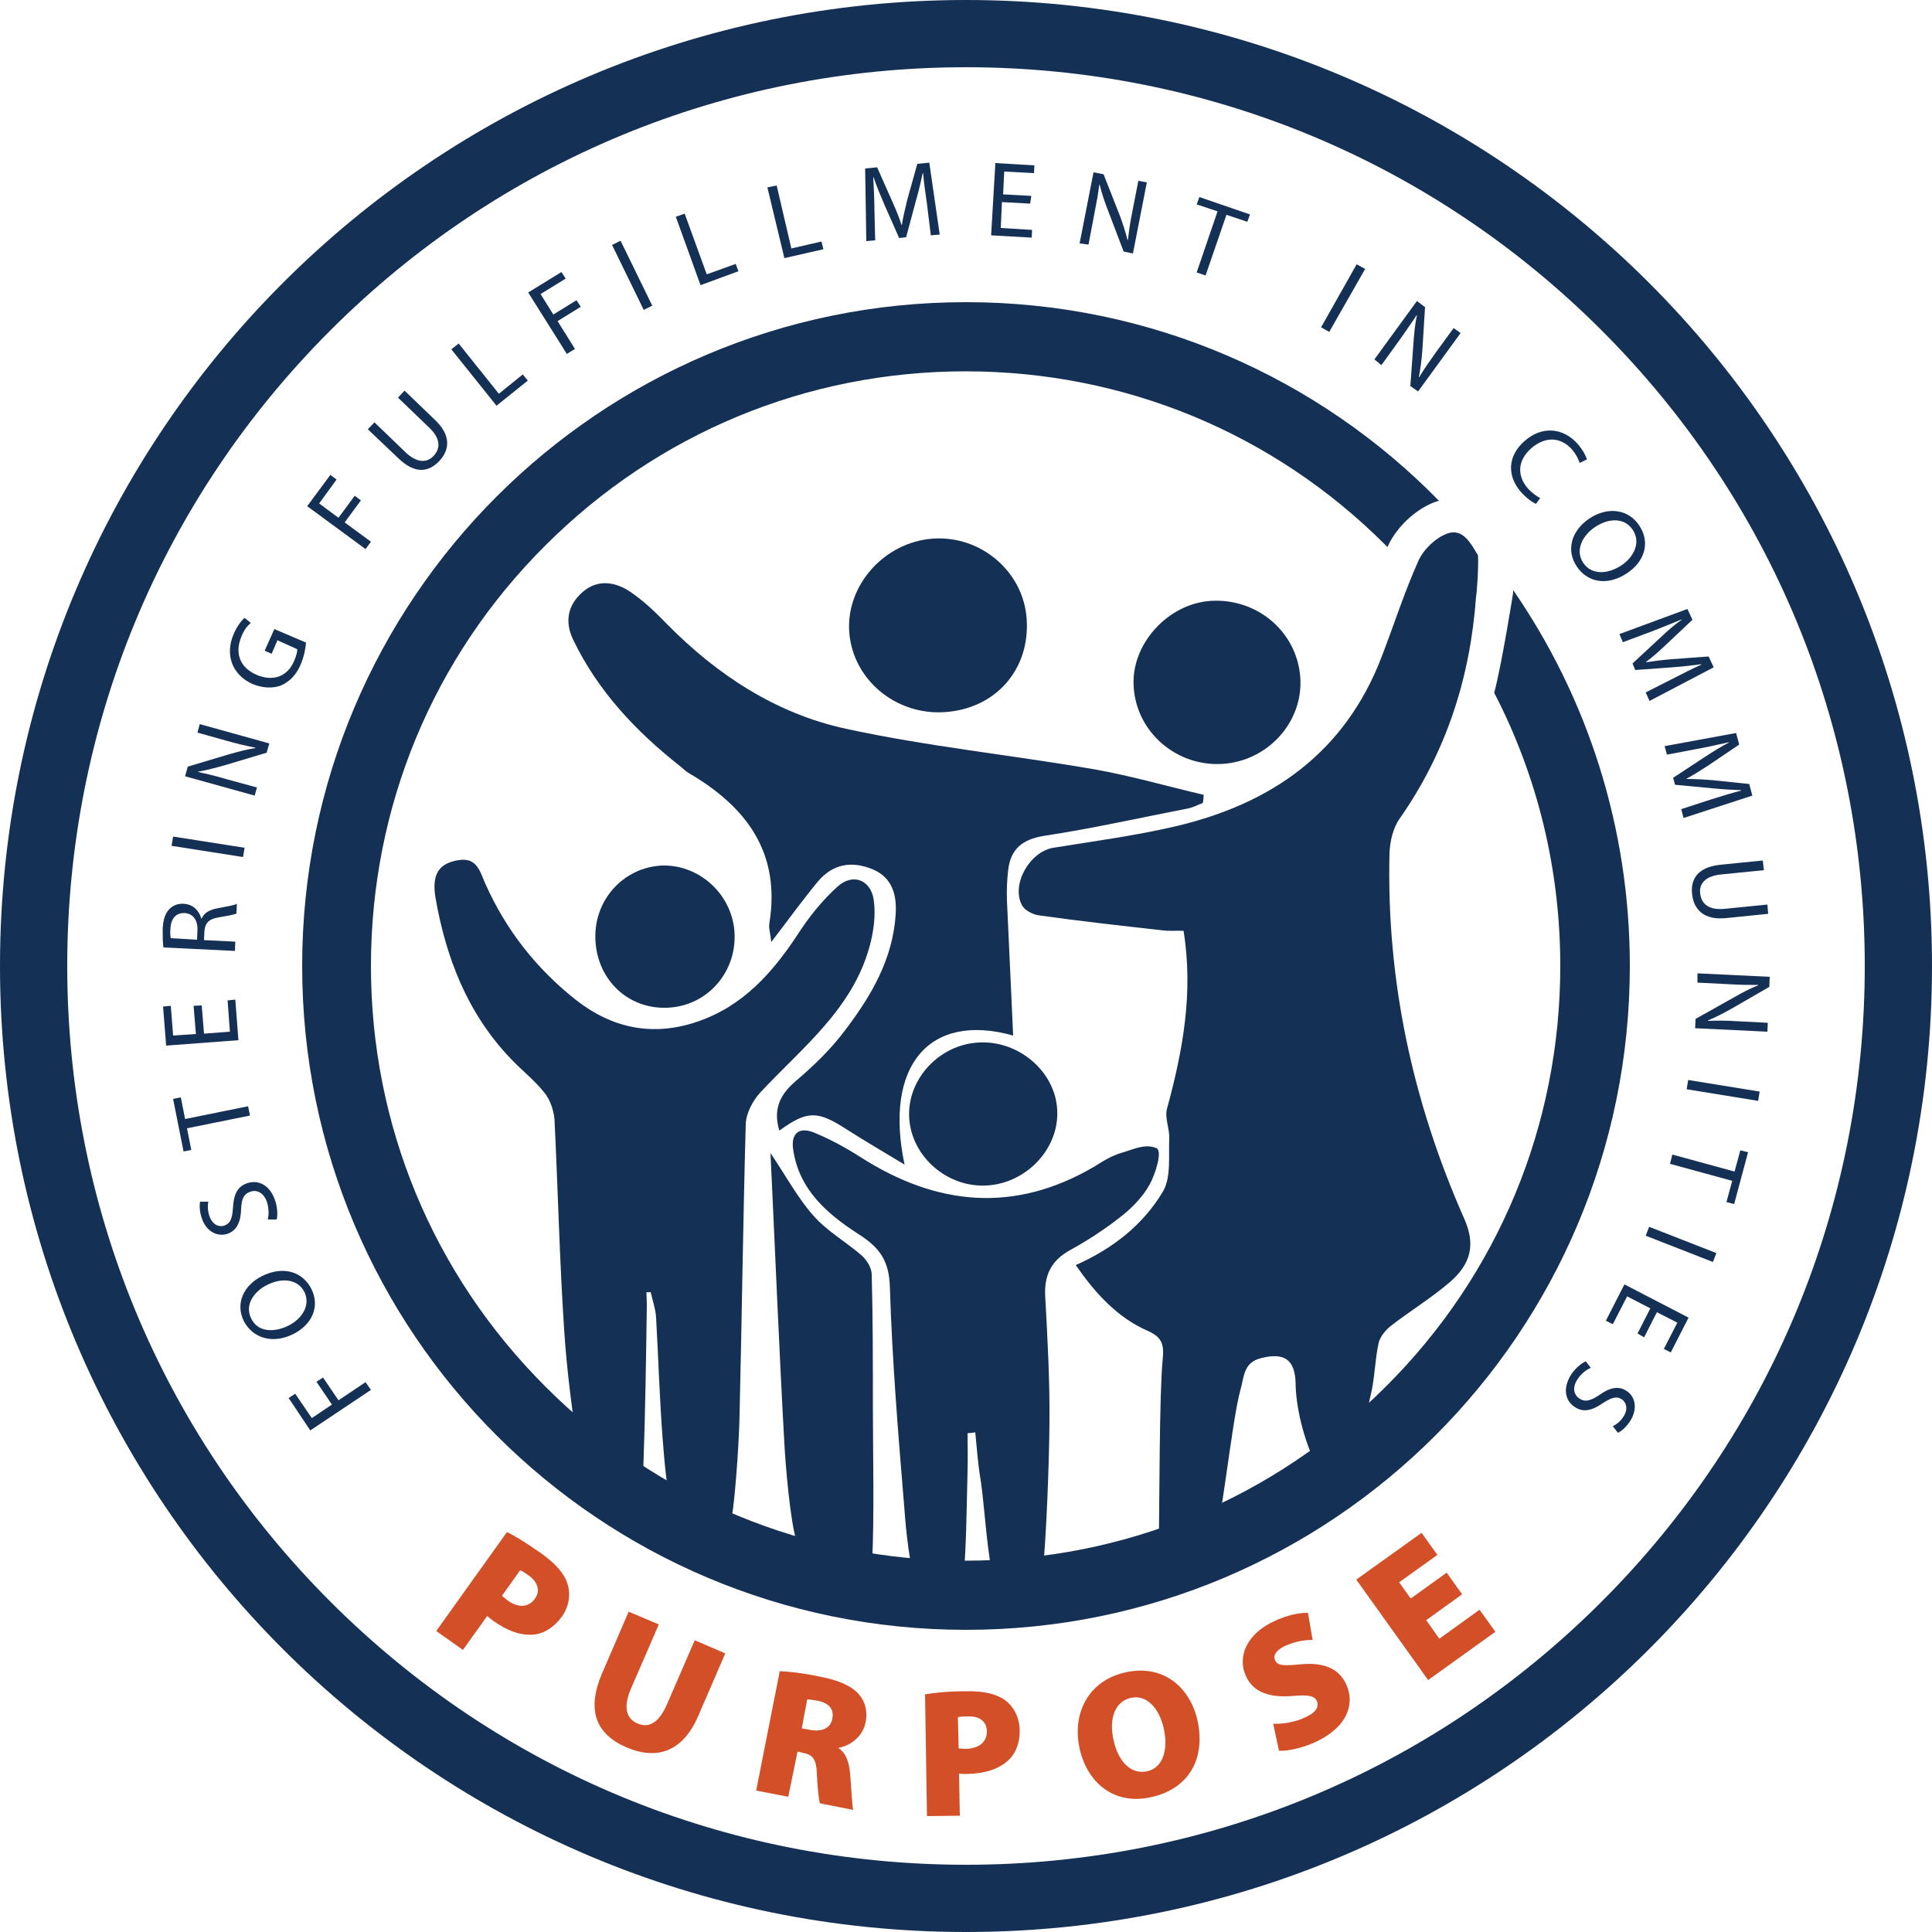 <?xml version="1.0" encoding="utf-8"?>
<!-- Generator: Adobe Illustrator 24.3.0, SVG Export Plug-In . SVG Version: 6.00 Build 0)  -->
<svg version="1.1" id="Layer_1" xmlns="http://www.w3.org/2000/svg" xmlns:xlink="http://www.w3.org/1999/xlink" x="0px" y="0px"
	 viewBox="0 0 500 500" style="enable-background:new 0 0 500 500;" xml:space="preserve">
<style type="text/css">
	.st0{fill:#153055;}
	.st1{fill:#D24F27;}
</style>
<g>
	<path class="st0" d="M250,17.4c62.1,0,120.6,24.2,164.5,68.1c43.9,43.9,68.1,102.4,68.1,164.5c0,62.1-24.2,120.6-68.1,164.5
		c-43.9,43.9-102.4,68.1-164.5,68.1s-120.6-24.2-164.5-68.1C41.6,370.6,17.4,312.1,17.4,250c0-62.1,24.2-120.6,68.1-164.5
		C129.4,41.6,187.9,17.4,250,17.4 M250,0C111.9,0,0,111.9,0,250c0,138.1,111.9,250,250,250s250-111.9,250-250
		C500,111.9,388.1,0,250,0L250,0z"/>
	<g>
		<path class="st1" d="M131.2,396.5c2.1,1,5,2.8,9,5.6c3.7,2.7,5.9,5.2,6.7,7.9c0.8,2.6,0.4,5.7-1.5,8.4c-1.9,2.6-4.4,4.3-7.1,4.6
			c-3.5,0.4-7.1-1-10.6-3.5c-0.7-0.5-1.2-0.9-1.6-1.3l-6.3,8.8l-6.9-4.9L131.2,396.5z M129.9,413c0.4,0.3,0.8,0.7,1.5,1.2
			c2.7,2,5.4,1.8,7-0.4c1.4-1.9,1-4.2-1.6-6.1c-1-0.7-1.8-1.2-2.2-1.3L129.9,413z"/>
		<path class="st1" d="M170.5,420.4l-7.2,16.6c-1.9,4.4-1.5,7.6,1.6,9c3.1,1.4,5.7-0.3,7.7-4.9l7.2-16.6l7.9,3.4l-7,16.2
			c-3.9,9-10.4,11.6-18.6,8.1c-8-3.5-10.3-9.7-6.3-19.1l6.9-16L170.5,420.4z"/>
		<path class="st1" d="M201.8,432.5c2.4,0.1,6.1,0.5,10.3,1.4c4.8,0.9,8.1,2.3,10.1,4.5c1.7,1.9,2.4,4.4,1.8,7.4
			c-0.8,3.9-4.3,6.1-6.9,6.5l0,0.2c1.9,1.3,2.6,3.5,2.9,6.4c0.3,3.4,0.5,8.2,0.8,9.5l-8.6-1.7c-0.3-1-0.6-3.6-0.8-7.6
			c-0.1-3.9-1.1-5-3.7-5.5l-1.3-0.3L204,465l-8.3-1.6L201.8,432.5z M207.5,447.3l2.2,0.4c3.2,0.6,5.3-0.6,5.7-2.9
			c0.5-2.4-0.8-4-3.6-4.6c-1.6-0.3-2.4-0.4-2.9-0.4L207.5,447.3z"/>
		<path class="st1" d="M239.4,438.5c2.3-0.4,5.7-0.8,10.6-0.8c4.6-0.1,7.9,0.7,10.1,2.3c2.2,1.6,3.7,4.4,3.8,7.7
			c0.1,3.2-1,6.1-3,7.9c-2.6,2.4-6.3,3.4-10.6,3.5c-0.8,0-1.6,0-2.1-0.1l0.2,10.9l-8.5,0.1L239.4,438.5z M248.1,452.5
			c0.5,0,1,0.1,1.9,0.1c3.4-0.1,5.4-1.8,5.4-4.5c0-2.4-1.7-4-4.9-3.9c-1.3,0-2.1,0.1-2.6,0.2L248.1,452.5z"/>
		<path class="st1" d="M309.9,445.2c2.2,10-2.3,17.8-12,19.9c-9.7,2.2-16.6-3.9-18.5-12.6c-2-9.1,2.3-17.6,11.9-19.7
			C301.3,430.6,308,436.9,309.9,445.2z M288.2,450.4c1.3,5.8,4.7,8.9,8.7,8c4-0.9,5.5-5.4,4.3-11c-1.2-5.4-4.5-8.9-8.5-8
			C288.6,440.3,286.9,444.7,288.2,450.4z"/>
		<path class="st1" d="M329.5,446.1c2.2,0.1,5.5-0.3,8.4-1.7c2.7-1.2,3.5-2.7,2.9-4.2c-0.7-1.4-2.3-1.6-6.1-1.3
			c-5.7,0.5-10.2-0.7-12.2-5c-2.4-5.1,0.1-11.1,7.4-14.4c3.5-1.6,6.2-2.1,8.6-2.1l1.2,7c-1.5,0-4,0.2-7,1.5
			c-2.4,1.1-3.3,2.5-2.7,3.8c0.7,1.5,2.5,1.4,6.8,1c6.1-0.5,9.7,1.2,11.6,5.2c2.3,5,0.4,11.1-8.1,15c-3.5,1.6-7.3,2.3-9.3,2.2
			L329.5,446.1z"/>
		<path class="st1" d="M378.4,412.6l-9.3,6.7l3.4,4.8l10.4-7.5l4.1,5.7l-17.4,12.5l-18.6-26l16.9-12.1l4.1,5.7l-9.9,7.1l3,4.2
			l9.3-6.7L378.4,412.6z"/>
	</g>
	<g>
		<g>
			<path class="st0" d="M80.3,370.2l-5.6-8.4l1.7-1.1l4.3,6.3l5.2-3.5l-4-5.9l1.7-1.1l4,5.9l7-4.7l1.4,2L80.3,370.2z"/>
			<path class="st0" d="M67.9,330.2c5.8-2.8,10.6-0.8,12.7,3.4c2.2,4.4,0.3,9.2-4.8,11.7c-5.3,2.6-10.4,1-12.7-3.4
				C60.9,337.4,62.9,332.7,67.9,330.2z M74.6,343.1c3.6-1.8,5.8-5.3,4.2-8.7c-1.7-3.4-5.8-3.8-9.6-1.9c-3.3,1.6-6,5.1-4.2,8.7
				C66.7,344.8,70.9,344.9,74.6,343.1z"/>
			<path class="st0" d="M69.3,315.6c0.3-1.2,0.3-2.9-0.2-4.5c-0.8-2.3-2.5-3.3-4.3-2.7c-1.7,0.6-2.3,1.8-2.4,4.5
				c-0.1,3.2-1,5.5-3.5,6.4c-2.8,0.9-5.6-0.7-6.7-4.1c-0.6-1.8-0.6-3.3-0.4-4.2l2.1,0c-0.1,0.7-0.3,2,0.3,3.7
				c0.8,2.4,2.6,2.9,3.8,2.5c1.7-0.6,2.1-1.9,2.3-4.7c0.2-3.4,1.1-5.4,3.7-6.3c2.7-0.9,5.8,0.3,7.2,4.5c0.6,1.7,0.7,3.8,0.4,4.9
				L69.3,315.6z"/>
			<path class="st0" d="M48.4,292l1.1,5.6l-2,0.4l-2.7-13.6l2-0.4l1.1,5.6l16.3-3.3l0.5,2.4L48.4,292z"/>
			<path class="st0" d="M52.2,260.2l0.6,7.3l6.7-0.5l-0.6-8.1l2-0.2l0.8,10.5L43,270.6l-0.8-10.1l2-0.2l0.6,7.7l5.9-0.4l-0.6-7.3
				L52.2,260.2z"/>
			<path class="st0" d="M42.3,245.2c-0.2-1.2-0.2-3-0.2-4.7c0.1-2.6,0.7-4.2,1.8-5.3c0.9-0.9,2.2-1.4,3.6-1.3c2.5,0.1,4,1.8,4.6,3.8
				l0.1,0c0.6-1.4,1.9-2.2,3.9-2.6c2.6-0.5,4.5-0.8,5.2-1.2l-0.1,2.5c-0.5,0.3-2.2,0.6-4.5,1c-2.6,0.4-3.6,1.4-3.8,3.6l-0.1,2.3
				l8.1,0.4l-0.1,2.4L42.3,245.2z M51,243.2l0.1-2.5c0.1-2.6-1.2-4.3-3.3-4.4c-2.4-0.1-3.6,1.6-3.7,4.1c-0.1,1.2,0,2,0.1,2.4
				L51,243.2z"/>
			<path class="st0" d="M44.8,216.5l18.5,2.9l-0.4,2.4l-18.5-2.9L44.8,216.5z"/>
			<path class="st0" d="M65.9,205.9l-18-5l0.7-2.5l10.7-3.2c2.5-0.7,4.7-1.3,6.8-1.6l0-0.1c-2.5-0.5-4.7-1-7.5-1.8l-7.5-2.1l0.6-2.2
				l18,5l-0.7,2.4l-10.7,3.2c-2.4,0.7-4.8,1.3-7,1.7l0,0.1c2.3,0.5,4.5,1,7.5,1.9l7.7,2.1L65.9,205.9z"/>
			<path class="st0" d="M79.2,166.3c-0.1,1.1-0.4,3.4-1.4,5.7c-1.1,2.6-2.8,4.4-5.1,5.4c-2.1,0.8-4.8,0.7-7.4-0.4
				c-5.1-2.3-7.3-7.5-4.7-13.2c0.9-2,2-3.3,2.7-3.9l1.6,1.3c-0.8,0.7-1.7,1.7-2.4,3.5c-1.8,4.2-0.5,8,3.8,9.9
				c4.3,1.9,8.1,0.5,9.8-3.5c0.6-1.4,0.9-2.5,0.8-3.1l-5.1-2.3l-1.5,3.5l-1.8-0.8l2.5-5.6L79.2,166.3z"/>
			<path class="st0" d="M79.5,131l6-8.1l1.6,1.2l-4.5,6.2l5,3.7l4.2-5.7l1.6,1.2l-4.2,5.7l6.8,5l-1.4,1.9L79.5,131z"/>
			<path class="st0" d="M96.9,109.3l8,7.7c3,2.9,5.6,2.8,7.3,1c1.9-2,1.8-4.6-1.2-7.4l-8-7.7l1.7-1.8l7.9,7.6c4.2,4,3.8,7.8,1,10.7
				c-2.7,2.8-6.2,3.3-10.4-0.7l-8-7.6L96.9,109.3z"/>
			<path class="st0" d="M116.8,90.4l1.9-1.5l10.4,13l6.2-5l1.3,1.6l-8.1,6.5L116.8,90.4z"/>
			<path class="st0" d="M136.7,75.7l8.6-5.3l1.1,1.7l-6.5,4l3.3,5.3l6-3.7l1.1,1.7l-6,3.7l4.5,7.2l-2.1,1.3L136.7,75.7z"/>
			<path class="st0" d="M160.6,62.3l8.2,16.8l-2.2,1.1l-8.2-16.8L160.6,62.3z"/>
			<path class="st0" d="M174.9,56.1l2.3-0.8l5.7,15.7l7.5-2.7l0.7,1.9l-9.8,3.6L174.9,56.1z"/>
			<path class="st0" d="M198.6,48.5l2.4-0.5l3.8,16.3l7.8-1.8l0.5,2l-10.1,2.3L198.6,48.5z"/>
			<path class="st0" d="M239.9,52.8c-0.4-2.6-0.8-5.7-1-8l-0.1,0c-0.5,2.2-1,4.6-1.8,7.3l-2.5,9.3l-1.8,0.2l-3.8-8.6
				c-1.1-2.6-2.1-4.9-2.8-7.1l-0.1,0c0.1,2.3,0.3,5.5,0.3,8.3l0.2,8l-2.3,0.2l-0.3-18.8l3.1-0.3l3.9,8.8c1,2.2,1.8,4.2,2.4,6.1
				l0.1,0c0.3-1.9,0.8-4,1.4-6.5l2.6-9.3l3.1-0.3l2.7,18.6l-2.3,0.2L239.9,52.8z"/>
			<path class="st0" d="M266.6,52.7l-7.3-0.4L259,59l8.1,0.5l-0.1,2l-10.5-0.6l1.1-18.7l10.1,0.6l-0.1,2l-7.7-0.4l-0.3,5.9l7.3,0.4
				L266.6,52.7z"/>
			<path class="st0" d="M279.4,63l3.6-18.4l2.6,0.5l4.1,10.4c0.9,2.4,1.6,4.6,2.1,6.6l0.1,0c0.3-2.5,0.6-4.7,1.2-7.6l1.5-7.7
				l2.2,0.4l-3.6,18.4l-2.4-0.5l-4-10.5c-0.9-2.3-1.7-4.6-2.2-6.8l-0.1,0c-0.3,2.3-0.7,4.6-1.3,7.6l-1.5,7.9L279.4,63z"/>
			<path class="st0" d="M315.1,54.7l-5.4-1.8l0.7-1.9l13.1,4.5l-0.7,1.9l-5.4-1.8L312,71.3l-2.3-0.8L315.1,54.7z"/>
			<path class="st0" d="M353.3,69.6L344,85.9l-2.1-1.2l9.2-16.3L353.3,69.6z"/>
			<path class="st0" d="M355.7,93l11-15.1l2.1,1.6l-0.7,11.2c-0.2,2.6-0.5,4.8-0.9,6.9l0.1,0c1.3-2.2,2.6-4,4.3-6.4l4.6-6.3l1.8,1.3
				l-11,15.1l-2-1.4l0.8-11.2c0.2-2.5,0.4-4.9,0.9-7.1l-0.1,0c-1.3,2-2.6,3.8-4.4,6.4l-4.7,6.5L355.7,93z"/>
			<path class="st0" d="M397.5,130.4c-0.9-0.4-2.4-1.4-3.9-3.1c-3.5-4-3.6-9.2,1-13.2c4.4-3.9,10-3.5,13.8,0.9
				c1.5,1.8,2.1,3.2,2.3,3.9l-1.9,0.9c-0.3-1-0.9-2.2-1.9-3.4c-2.9-3.3-6.9-3.6-10.6-0.4c-3.4,3-3.9,6.9-0.9,10.4
				c1,1.1,2.2,2,3.2,2.5L397.5,130.4z"/>
			<path class="st0" d="M421,148.4c-5.4,3.5-10.4,2.1-13-1.9c-2.7-4.1-1.4-9.1,3.3-12.3c5-3.3,10.3-2.3,13,1.9
				C427.1,140.4,425.7,145.3,421,148.4z M412.8,136.4c-3.3,2.2-5.2,6-3.1,9.2c2.1,3.2,6.2,3.1,9.8,0.8c3.1-2,5.3-5.8,3.1-9.2
				C420.4,133.8,416.2,134.1,412.8,136.4z"/>
			<path class="st0" d="M433,175.6c2.3-1.2,5.1-2.6,7.3-3.6l0-0.1c-2.3,0.3-4.7,0.6-7.5,0.8l-9.6,0.7l-0.7-1.7l6.9-6.4
				c2-1.9,3.9-3.6,5.8-4.9l0-0.1c-2.2,0.9-5.1,2.1-7.7,3.1l-7.5,2.8l-0.9-2.1l17.6-6.5l1.3,2.8l-7,6.6c-1.8,1.7-3.4,3.1-5,4.3l0,0.1
				c1.9-0.3,4.1-0.6,6.6-0.8l9.6-0.7l1.3,2.8l-16.6,8.7l-1-2.2L433,175.6z"/>
			<path class="st0" d="M442.8,206.9c2.5-0.8,5.5-1.7,7.8-2.3l0-0.1c-2.3-0.1-4.7-0.2-7.5-0.5l-9.6-0.9l-0.5-1.8l7.9-5.2
				c2.3-1.5,4.5-2.9,6.5-3.9l0-0.1c-2.3,0.5-5.3,1.2-8.1,1.7l-7.9,1.5l-0.6-2.2l18.5-3.4l0.8,3l-8,5.4c-2,1.3-3.9,2.5-5.6,3.4l0,0.1
				c1.9,0,4.1,0.1,6.6,0.3l9.6,1l0.8,3l-17.8,5.8l-0.6-2.3L442.8,206.9z"/>
			<path class="st0" d="M456.5,225.2l-11,1.1c-4.2,0.4-5.8,2.4-5.5,4.9c0.3,2.8,2.3,4.4,6.4,4l11-1.1l0.2,2.4l-10.9,1.1
				c-5.7,0.6-8.4-2.2-8.8-6.3c-0.4-3.8,1.5-6.9,7.3-7.5l11-1.1L456.5,225.2z"/>
			<path class="st0" d="M439.3,251.9l18.7,0.9l-0.1,2.6l-9.7,5.6c-2.3,1.3-4.3,2.3-6.2,3.1l0,0.1c2.5-0.1,4.8-0.1,7.7,0.1l7.8,0.4
				l-0.1,2.3l-18.7-0.9l0.1-2.4l9.8-5.5c2.1-1.2,4.3-2.4,6.4-3.2l0-0.1c-2.4,0-4.6,0-7.7-0.2l-8-0.4L439.3,251.9z"/>
			<path class="st0" d="M455,284.9l-18.5-3l0.4-2.4l18.5,3L455,284.9z"/>
			<path class="st0" d="M448.9,303.2l1.5-5.5l2,0.5l-3.6,13.4l-2-0.5l1.5-5.5l-16.1-4.4l0.6-2.4L448.9,303.2z"/>
			<path class="st0" d="M443.3,326.6l-17.4-6.8l0.9-2.3l17.4,6.8L443.3,326.6z"/>
			<path class="st0" d="M423.8,345.1l3.3-6.5l-6-3.1l-3.7,7.2l-1.8-0.9l4.8-9.4l16.6,8.6l-4.6,9l-1.8-0.9l3.5-6.8l-5.3-2.7l-3.3,6.5
				L423.8,345.1z"/>
			<path class="st0" d="M411.7,354c-1.2,0.5-2.5,1.5-3.4,2.9c-1.4,2-1.1,4,0.4,5c1.4,1,2.8,0.7,5.1-0.8c2.6-1.9,5-2.6,7.2-1.1
				c2.4,1.6,2.8,4.9,0.8,7.9c-1.1,1.6-2.2,2.5-3.1,2.9l-1.3-1.7c0.6-0.3,1.8-1,2.7-2.4c1.4-2.1,0.7-3.8-0.3-4.5
				c-1.4-1-2.8-0.5-5.1,1c-2.8,1.9-5,2.4-7.2,0.9c-2.4-1.6-3.2-4.8-0.8-8.5c1-1.5,2.6-2.8,3.7-3.3L411.7,354z"/>
		</g>
	</g>
	<g>
		<path class="st0" d="M382.5,143.7c-1.9-3.1-3.9-7.1-8-5.6c-3,1.1-6.1,4.1-7.4,7c-3.6,8-6.3,16.5-9.5,24.8
			c-9.5,24.9-28.6,38.2-53.6,44c-10.3,2.4-20.9,3.8-31.4,5.5c-6.1,1-11,9.5-8.1,14.9c0.7,1.3,2.8,2.4,4.4,2.6
			c10.7,1.5,21.5,2.7,32.2,3.9c1.7,0.2,3.5,0,5.2,0.1c2.6,16-0.2,31.1-4.3,46.1c-0.6,2.3,0.7,5.1,0.6,7.6
			c-0.2,4.6,0.5,10.1-1.6,13.7c-5.1,8.6-12.9,14.8-22.6,19.1c5,7.2,10.7,13.6,18.8,17.1c3.5,1.6,4.1,3.4,3.7,7.3
			c-0.9,9.6-0.8,37-1,46.7c0,1.4,0.1,3.1,0.9,4.1c1.8,2.2,3.9,5.1,6.3,5.5c1.8,0.3,5.3-2.4,6.1-4.5c3.1-8.7,5.4-35.3,7.9-44.2
			c0.9-3.3,0.8-6.8,5.2-7.9c6.1-1.6,8.9,0.4,9,6.6c0.1,8,3.7,21.5,10.2,28.1c8-4.3,7.2-17.2,9.2-25c1.1-4.4,1.1-9.2,2.1-13.7
			c0.4-1.6,1.8-3.3,3.2-4.4c4.9-3.8,10.3-7.1,15-11.1c5.8-4.9,6.9-10,3.9-16.7c-13.3-30.1-20.1-61.5-19.3-94.4
			c0.1-3.1,0.9-6.6,2.6-9c12.1-17.3,18.3-36.5,19.8-57.5C382.2,153.6,382.7,146.5,382.5,143.7z"/>
		<path class="st0" d="M168.4,334.4c0.5,2.2,1.3,4.5,1.4,6.7c0.6,10.5,0.9,21,1.7,31.4c0.4,4.8,1.1,15,2.9,19.4
			c1.1,2.6,4.5,5.8,6.9,5.8c3.9,0.1,7.9-2.3,8.4-7.2c0.8-6.4,1.6-18.1,1.7-24.6c0.6-25,0.9-50,1.6-75c0.1-2.8,1.8-6,3.7-8.1
			c10.8-11.6,23.8-21.5,28.3-37.7c1.1-3.9,1.7-8.4,1.1-12.3c-0.8-5.2-5.5-6.9-9.4-3.3c-4,3.6-7.4,7.9-10.3,12.4
			c-6.6,10-14.2,18.5-25.9,22.5c-11.4,3.9-21.9,1.8-31.3-5.5c-10.3-8.1-18.2-18.1-23.6-30.2c-1.3-2.8-2-6.9-6.9-6.1
			c-5.1,0.8-7,3.6-6,9.7c2.7,15.5,8.2,29.8,19.3,41.5c2.9,3.1,6.3,5.7,8.9,9c1.5,1.8,2.4,4.6,2.6,6.9c0.9,18.1,1.3,36.3,2.5,54.4
			c0.7,11,2.2,22,3.9,33c0.7,4.4,1.3,9.6,7,10.9c5.6,1.3,9.3-1.8,9.6-8.5c0.5-13.9,0.7-27.8,0.9-41.7c0-1.1-0.1-2.2-0.1-3.4
			C167.6,334.5,168,334.4,168.4,334.4z"/>
		<path class="st0" d="M199.6,243.8c4.6-6,8.2-11,12.1-15.7c3.8-4.5,8.7-5.4,14.2-3.1c5.2,2.2,6.2,6.9,5.9,11.6
			c-0.7,11.5-6.3,21.1-13,29.9c-3.7,5-8.3,9.4-13,13.4c-4.2,3.6-5.7,7.5-4.1,12.7c7.3-5.3,9.9-5.2,17.6-0.2c4.7,3,9.5,5.8,14.8,9
			c-5.4-25.6,6.4-39.5,28.1-33.4c-0.5-11.8-1.1-23.3-1.6-34.9c-0.1-2.6,0-5.2,0.3-7.8c0.6-5.6,3.7-8.1,9.4-9
			c12.5-1.9,24.9-4.7,37.3-7.1c1.3-0.3,2.4-0.9,3.7-1.4c0.1-0.7,0.2-1.4,0.2-2.1c-9.4-2.2-18.7-4.9-28.3-6.6
			c-21.4-3.7-43.1-5.9-64.3-10.5c-18-3.9-33.3-13.9-46.3-27.1c-2.8-2.9-5.7-5.7-9-8c-4-2.9-8.8-3.8-12.8-0.3
			c-3.8,3.3-4.8,7.6-2.4,12.5c6.4,13.2,16.1,23.5,27.5,32.5c0.8,0.6,1.5,1.4,2.4,1.9c14.9,8.7,23.8,20.6,20.8,38.9
			C198.9,240.3,199.4,241.6,199.6,243.8z"/>
		<path class="st0" d="M252.4,370.7c0.4,4.1,0.7,8.3,1.4,12.4c1,6.5,1.7,20.3,3.6,26.6c0.7,2.2,4.6,4.3,7.2,4.6
			c1.6,0.2,4.9-3.2,5.1-5.3c1.1-11.2,1.8-29.6,1.9-40.8c0.1-10.9-0.5-21.8-1.1-32.7c-0.3-5.4,1.5-9.2,6.3-11.9
			c4.6-2.5,9-5.4,13.1-8.6c3-2.3,5.8-5.2,7.6-8.4c1.5-2.7,3.5-8.9,1.7-9.5c-2.9-1.2-6,0.4-8.8,1.2c-2.5,0.7-4.8,2.1-7,3.5
			c-20.8,12.3-41,10.3-60.8-2.4c-3.9-2.5-8-4.7-12.2-6.4c-3.8-1.4-5.8,0.5-5.1,4.7c1.6,10.4,9,16.6,16.9,21.7
			c5.5,3.5,7.9,6.9,8.1,13.7c0.6,19.3,2.2,38.6,3.8,57.9c0.3,4.1,1.3,15.6,3.3,19.2c1.3,2.3,4.9,4,7.7,4.3c1.3,0.1,3.9-3.8,4.2-6.1
			c0.8-6.8,0.9-20.7,1.1-27.5c0.1-3.3,0-6.7,0-10C251,370.9,251.7,370.8,252.4,370.7z"/>
		<path class="st0" d="M199.4,298.4c1.2,25.1,2.2,50.2,3.6,75.3c0.3,5.6,1.5,20.1,3.2,25.4c1.2,3.7,3.4,7.4,6.2,10
			c5.6,5.2,12.9,2.5,13.3-5.1c0.6-10.4,0.2-29.8,0.2-40.3c0-11.3,0-22.6-0.3-33.8c0-1.7-1.2-3.7-2.5-4.9c-4.1-3.6-9-6.3-12.6-10.4
			C206.5,310.1,203.5,304.5,199.4,298.4z"/>
		<path class="st0" d="M244.4,184.3c13.2-0.8,22.2-11,21.3-24.1c-0.8-12.2-11.8-21.7-24.3-20.8c-12.6,0.9-22.6,12.2-21.6,24.4
			C220.8,175.9,231.8,185.1,244.4,184.3z"/>
		<path class="st0" d="M316.3,197.7c11.9-0.7,21.1-11,20.2-22.5c-0.9-11.7-11.1-20.4-23.1-19.7c-11.2,0.7-20.8,11.3-20,22.3
			C294.1,189.4,304.4,198.4,316.3,197.7z"/>
		<path class="st0" d="M235.3,289.3c0.6,10.1,9.9,18.1,20.1,17.5c10.4-0.6,18.8-9.7,18.2-19.6c-0.5-9.9-10-18-20.3-17.4
			C243.1,270.3,234.7,279.3,235.3,289.3z"/>
		<path class="st0" d="M154.1,243.5c0.6,10.3,8.6,17.7,18.6,17.3c10.2-0.4,17.9-9,17.4-19.3c-0.5-9.9-9-17.8-18.8-17.5
			C161.2,224.5,153.5,233.1,154.1,243.5z"/>
	</g>
	<path class="st0" d="M391.6,152.7l0,0.7c0,0-2.9,18.4-4.9,25.9c11.2,21.6,17.1,45.7,17.1,70.7c0,41.1-16,79.8-45.1,108.8
		c-29.1,29.1-67.7,45.1-108.8,45.1s-79.8-16-108.8-45.1c-29.1-29.1-45.1-67.7-45.1-108.8s16-79.8,45.1-108.8
		c29.1-29.1,67.7-45.1,108.8-45.1s79.8,16,108.8,45.1c0.1,0.1,0.3,0.3,0.4,0.4c0,0,0-0.1,0-0.1c2.3-5.1,7.2-9.7,12.3-11.6
		c0.3-0.1,0.7-0.2,1-0.3C341.4,97.9,298,78.2,250,78.2c-94.9,0-171.8,76.9-171.8,171.8c0,94.9,76.9,171.8,171.8,171.8
		S421.8,344.9,421.8,250C421.8,213.9,410.7,180.4,391.6,152.7z"/>
</g>
</svg>
